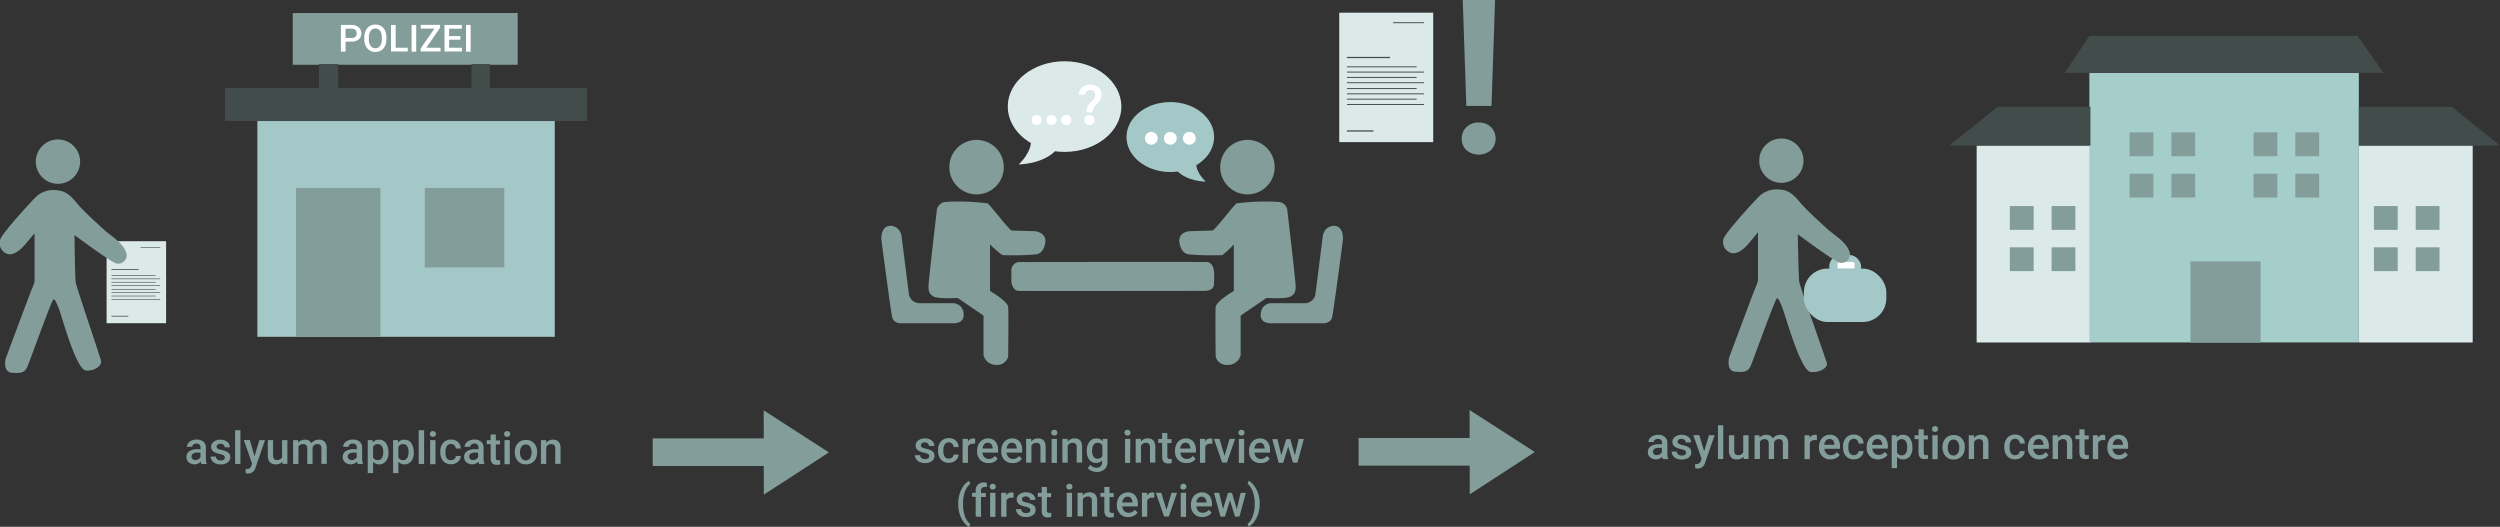 <svg id="Ebene_1" data-name="Ebene 1" xmlns="http://www.w3.org/2000/svg" viewBox="0 0 413.74 87.18"><rect x="0" y="0" width="413.74" height="87.18" fill="#333333" stroke="none"/><title>asylantragenglisch</title><rect x="302.73" y="42.21" width="5.28" height="3.8" rx="1.9" ry="1.9" style="fill:#a4c8c8"/><path d="M325.92,60.56V59.7s0-.25.44-.25h2s.36,0,.37.29,0,.82,0,.82Z" transform="translate(-21.81 -16.1)" style="fill:#fff"/><rect x="17.64" y="39.92" width="9.85" height="13.57" style="fill:#dbeae9"/><rect x="42.59" y="20.03" width="49.22" height="35.71" style="fill:#a4c8c8"/><rect x="37.24" y="14.55" width="59.92" height="5.48" style="fill:#424c4a"/><rect x="48.45" y="2.16" width="37.23" height="8.56" style="fill:#829d9a"/><rect x="52.79" y="10.6" width="3.19" height="4.08" style="fill:#424c4a"/><rect x="78.03" y="10.6" width="3.06" height="4.08" style="fill:#424c4a"/><rect x="49" y="31.1" width="13.95" height="24.65" style="fill:#829d9a"/><rect x="70.3" y="31.1" width="13.16" height="13.16" style="fill:#829d9a"/><path d="M79,23v1.64h-.77V20.23H80a1.71,1.71,0,0,1,1.17.39,1.3,1.3,0,0,1,.44,1,1.25,1.25,0,0,1-.43,1,1.79,1.79,0,0,1-1.19.36Zm0-.62H80a.91.91,0,0,0,.62-.19.71.71,0,0,0,.22-.56.76.76,0,0,0-.22-.57.84.84,0,0,0-.6-.22H79Z" transform="translate(-21.81 -16.1)" style="fill:#fff"/><path d="M85.76,22.55a2.71,2.71,0,0,1-.22,1.14,1.71,1.71,0,0,1-.64.75,1.88,1.88,0,0,1-1.92,0,1.72,1.72,0,0,1-.65-.75,2.61,2.61,0,0,1-.23-1.12v-.25a2.69,2.69,0,0,1,.23-1.14,1.72,1.72,0,0,1,.65-.76,1.88,1.88,0,0,1,1.91,0,1.69,1.69,0,0,1,.64.75,2.67,2.67,0,0,1,.23,1.13ZM85,22.32a1.93,1.93,0,0,0-.28-1.12,1,1,0,0,0-1.57,0,1.9,1.9,0,0,0-.29,1.1v.25a1.91,1.91,0,0,0,.28,1.13.91.91,0,0,0,.79.4.9.9,0,0,0,.78-.39A2,2,0,0,0,85,22.55Z" transform="translate(-21.81 -16.1)" style="fill:#fff"/><path d="M87.29,24h2v.62H86.52V20.23h.77Z" transform="translate(-21.81 -16.1)" style="fill:#fff"/><path d="M90.69,24.65h-.76V20.23h.76Z" transform="translate(-21.81 -16.1)" style="fill:#fff"/><path d="M92.36,24h2.36v.62H91.43v-.5l2.28-3.29H91.44v-.62h3.2v.49Z" transform="translate(-21.81 -16.1)" style="fill:#fff"/><path d="M98,22.67H96.14V24h2.12v.62H95.37V20.23h2.87v.62h-2.1v1.22H98Z" transform="translate(-21.81 -16.1)" style="fill:#fff"/><path d="M99.7,24.65h-.76V20.23h.76Z" transform="translate(-21.81 -16.1)" style="fill:#fff"/><circle cx="9.59" cy="26.75" r="3.67" style="fill:#829d9a"/><path d="M27.53,54.71v8a8.34,8.34,0,0,1-.38,1.06c-.14.24-4.3,11.43-4.37,11.6s-.55,2.29,1,2.42,2.12-.07,2.52-.92,4.09-11.23,4.37-11.23.48.55.92,1.64,2.8,10,4.44,10.13,2.64-.93,2.52-1.54-4.06-12.15-4.2-13S34.14,55,34.14,55s5.88,4.39,6.91,4.7a1.4,1.4,0,0,0,1.53-2.07c-.59-1.47-2.63-2.66-3.49-3.45S35.58,51,34.62,49.83s-1.84-2.18-3.51-2.25a4.14,4.14,0,0,0-3.24,1c-.68.61-5.72,6.14-6,7.1a1.87,1.87,0,0,0,1.33,2.49c1.36.24,2.9-1.77,2.9-1.77Z" transform="translate(-21.81 -16.1)" style="fill:#829d9a"/><path d="M55.14,92.88a1.36,1.36,0,0,1-.1-.37,1.49,1.49,0,0,1-2,.1,1.08,1.08,0,0,1-.37-.83,1.12,1.12,0,0,1,.47-1,2.26,2.26,0,0,1,1.33-.34H55v-.26a.69.69,0,0,0-.17-.49.68.68,0,0,0-.52-.18.78.78,0,0,0-.49.15.47.47,0,0,0-.19.38h-.88a1,1,0,0,1,.21-.6,1.43,1.43,0,0,1,.58-.44,2,2,0,0,1,.82-.16,1.65,1.65,0,0,1,1.1.35,1.24,1.24,0,0,1,.42,1V92a2,2,0,0,0,.15.85v.06Zm-1-.64a1,1,0,0,0,.49-.13.85.85,0,0,0,.35-.34V91h-.48a1.3,1.3,0,0,0-.74.17.55.55,0,0,0-.25.48.52.52,0,0,0,.17.41A.66.66,0,0,0,54.17,92.24Z" transform="translate(-21.81 -16.1)" style="fill:#829d9a"/><path d="M59,91.81a.4.4,0,0,0-.19-.36,2.06,2.06,0,0,0-.65-.22,3.35,3.35,0,0,1-.75-.24,1,1,0,0,1-.66-.93,1,1,0,0,1,.43-.85,1.69,1.69,0,0,1,1.09-.34,1.77,1.77,0,0,1,1.14.35,1.11,1.11,0,0,1,.43.91H59a.55.55,0,0,0-.19-.42.73.73,0,0,0-.5-.17.78.78,0,0,0-.47.13.42.42,0,0,0-.18.36.36.36,0,0,0,.17.32,2.34,2.34,0,0,0,.69.23,3.34,3.34,0,0,1,.82.27,1.16,1.16,0,0,1,.44.38,1,1,0,0,1,.14.54,1,1,0,0,1-.44.86,1.88,1.88,0,0,1-1.15.33,2,2,0,0,1-.86-.17,1.42,1.42,0,0,1-.59-.48,1.14,1.14,0,0,1-.21-.66h.86a.62.62,0,0,0,.24.48.91.91,0,0,0,.58.17.9.9,0,0,0,.53-.13A.41.41,0,0,0,59,91.81Z" transform="translate(-21.81 -16.1)" style="fill:#829d9a"/><path d="M61.6,92.88h-.88V87.3h.88Z" transform="translate(-21.81 -16.1)" style="fill:#829d9a"/><path d="M63.93,91.61l.8-2.67h.94l-1.56,4.53a1.27,1.27,0,0,1-1.22,1,1.57,1.57,0,0,1-.42-.07v-.69h.17a.86.86,0,0,0,.5-.12.8.8,0,0,0,.27-.41l.13-.34-1.38-3.91h1Z" transform="translate(-21.81 -16.1)" style="fill:#829d9a"/><path d="M68.56,92.49a1.37,1.37,0,0,1-1.1.46,1.22,1.22,0,0,1-1-.37,1.59,1.59,0,0,1-.33-1.08V88.94H67v2.54q0,.75.62.75a.87.87,0,0,0,.87-.46V88.94h.88v3.93h-.83Z" transform="translate(-21.81 -16.1)" style="fill:#829d9a"/><path d="M71.14,88.94l0,.41a1.41,1.41,0,0,1,1.13-.48,1.09,1.09,0,0,1,1.08.6,1.39,1.39,0,0,1,1.21-.6,1.23,1.23,0,0,1,1,.36,1.59,1.59,0,0,1,.33,1.06v2.58H75V90.32a.78.78,0,0,0-.16-.55.71.71,0,0,0-.54-.17.74.74,0,0,0-.49.16.85.85,0,0,0-.27.42v2.7h-.88V90.29a.63.63,0,0,0-.71-.69.78.78,0,0,0-.75.43v2.85h-.88V88.94Z" transform="translate(-21.81 -16.1)" style="fill:#829d9a"/><path d="M81,92.88a1.36,1.36,0,0,1-.1-.37,1.49,1.49,0,0,1-2,.1,1.08,1.08,0,0,1-.37-.83,1.12,1.12,0,0,1,.47-1,2.26,2.26,0,0,1,1.33-.34h.54v-.26a.69.69,0,0,0-.17-.49.68.68,0,0,0-.52-.18.78.78,0,0,0-.49.15.47.47,0,0,0-.19.38H78.6a1,1,0,0,1,.21-.6A1.42,1.42,0,0,1,79.4,89a2,2,0,0,1,.82-.16,1.66,1.66,0,0,1,1.1.35,1.24,1.24,0,0,1,.42,1V92a2,2,0,0,0,.15.85v.06Zm-1-.64a1,1,0,0,0,.49-.13.85.85,0,0,0,.35-.34V91h-.48a1.3,1.3,0,0,0-.74.17.55.55,0,0,0-.25.48.52.52,0,0,0,.17.41A.66.66,0,0,0,80,92.24Z" transform="translate(-21.81 -16.1)" style="fill:#829d9a"/><path d="M86.11,90.95a2.34,2.34,0,0,1-.41,1.46,1.44,1.44,0,0,1-2.15.12v1.86h-.88V88.94h.81l0,.4a1.29,1.29,0,0,1,1.06-.47,1.34,1.34,0,0,1,1.13.54,2.4,2.4,0,0,1,.41,1.49Zm-.88-.08a1.64,1.64,0,0,0-.23-.93.76.76,0,0,0-.67-.34.81.81,0,0,0-.78.45v1.74a.82.82,0,0,0,.79.46A.76.76,0,0,0,85,91.9,1.81,1.81,0,0,0,85.23,90.87Z" transform="translate(-21.81 -16.1)" style="fill:#829d9a"/><path d="M90.3,90.95a2.34,2.34,0,0,1-.41,1.46,1.44,1.44,0,0,1-2.15.12v1.86h-.88V88.94h.81l0,.4a1.3,1.3,0,0,1,1.06-.47,1.34,1.34,0,0,1,1.13.54,2.4,2.4,0,0,1,.41,1.49Zm-.88-.08a1.64,1.64,0,0,0-.23-.93.76.76,0,0,0-.67-.34.81.81,0,0,0-.78.45v1.74a.82.82,0,0,0,.78.46.76.76,0,0,0,.66-.34A1.8,1.8,0,0,0,89.42,90.87Z" transform="translate(-21.81 -16.1)" style="fill:#829d9a"/><path d="M92,92.88H91.1V87.3H92Z" transform="translate(-21.81 -16.1)" style="fill:#829d9a"/><path d="M92.95,87.92a.47.47,0,0,1,.13-.34.48.48,0,0,1,.37-.14.49.49,0,0,1,.37.14.47.47,0,0,1,.13.34.46.46,0,0,1-.13.34.5.5,0,0,1-.37.13.49.49,0,0,1-.37-.13A.47.47,0,0,1,92.95,87.92Zm.94,5H93V88.94h.88Z" transform="translate(-21.81 -16.1)" style="fill:#829d9a"/><path d="M96.46,92.24a.79.79,0,0,0,.55-.19.66.66,0,0,0,.23-.48h.83a1.29,1.29,0,0,1-.23.68,1.51,1.51,0,0,1-.58.5,1.74,1.74,0,0,1-.79.18,1.68,1.68,0,0,1-1.31-.53,2.12,2.12,0,0,1-.48-1.48v-.09a2.08,2.08,0,0,1,.48-1.44,1.66,1.66,0,0,1,1.31-.54,1.61,1.61,0,0,1,1.14.41,1.46,1.46,0,0,1,.46,1.07h-.83A.81.81,0,0,0,97,89.8a.74.74,0,0,0-.55-.22.78.78,0,0,0-.66.31,1.58,1.58,0,0,0-.24.94V91a1.61,1.61,0,0,0,.23,1A.78.78,0,0,0,96.46,92.24Z" transform="translate(-21.81 -16.1)" style="fill:#829d9a"/><path d="M101.09,92.88a1.36,1.36,0,0,1-.1-.37,1.49,1.49,0,0,1-2,.1,1.08,1.08,0,0,1-.37-.83,1.12,1.12,0,0,1,.47-1,2.26,2.26,0,0,1,1.33-.34H101v-.26a.69.69,0,0,0-.17-.49.68.68,0,0,0-.52-.18.78.78,0,0,0-.49.15.47.47,0,0,0-.19.38H98.7a1,1,0,0,1,.21-.6A1.42,1.42,0,0,1,99.5,89a2,2,0,0,1,.82-.16,1.66,1.66,0,0,1,1.1.35,1.24,1.24,0,0,1,.42,1V92a2,2,0,0,0,.15.85v.06Zm-1-.64a1,1,0,0,0,.49-.13.85.85,0,0,0,.35-.34V91h-.48a1.3,1.3,0,0,0-.74.17.55.55,0,0,0-.25.48.52.52,0,0,0,.17.41A.66.66,0,0,0,100.12,92.24Z" transform="translate(-21.81 -16.1)" style="fill:#829d9a"/><path d="M103.87,88v1h.69v.65h-.69v2.19a.48.48,0,0,0,.09.33.41.41,0,0,0,.32.1,1.35,1.35,0,0,0,.31,0v.68a2.18,2.18,0,0,1-.58.08q-1,0-1-1.12V89.6h-.65v-.65H103V88Z" transform="translate(-21.81 -16.1)" style="fill:#829d9a"/><path d="M105.24,87.92a.47.47,0,0,1,.13-.34.57.57,0,0,1,.74,0,.47.47,0,0,1,.13.34.46.46,0,0,1-.13.34.58.58,0,0,1-.74,0A.47.47,0,0,1,105.24,87.92Zm.94,5h-.88V88.94h.88Z" transform="translate(-21.81 -16.1)" style="fill:#829d9a"/><path d="M107,90.87a2.32,2.32,0,0,1,.23-1,1.67,1.67,0,0,1,.64-.71,1.81,1.81,0,0,1,1-.25,1.72,1.72,0,0,1,1.29.51,2,2,0,0,1,.54,1.36v.21a2.34,2.34,0,0,1-.22,1,1.65,1.65,0,0,1-.64.71,1.83,1.83,0,0,1-1,.25,1.71,1.71,0,0,1-1.33-.55,2.12,2.12,0,0,1-.5-1.48Zm.88.08a1.59,1.59,0,0,0,.25,1,.82.82,0,0,0,.7.34.81.81,0,0,0,.7-.35,1.75,1.75,0,0,0,.25-1,1.56,1.56,0,0,0-.26-.94.86.86,0,0,0-1.38,0A1.72,1.72,0,0,0,107.86,90.95Z" transform="translate(-21.81 -16.1)" style="fill:#829d9a"/><path d="M112.19,88.94l0,.45a1.41,1.41,0,0,1,1.14-.53q1.23,0,1.25,1.41v2.6h-.88V90.33a.81.81,0,0,0-.16-.55.68.68,0,0,0-.53-.18.85.85,0,0,0-.8.48v2.8h-.88V88.94Z" transform="translate(-21.81 -16.1)" style="fill:#829d9a"/><rect x="108.02" y="72.55" width="21.98" height="4.57" style="fill:#829d9a"/><polygon points="126.41 81.86 126.4 74.89 126.39 67.91 131.78 71.39 137.18 74.87 131.8 78.37 126.41 81.86" style="fill:#829d9a"/><path d="M175.59,91.6a.4.4,0,0,0-.19-.36,2.07,2.07,0,0,0-.65-.22,3.36,3.36,0,0,1-.75-.24,1,1,0,0,1-.66-.93,1,1,0,0,1,.43-.85,1.7,1.7,0,0,1,1.09-.34A1.76,1.76,0,0,1,176,89a1.11,1.11,0,0,1,.43.91h-.88a.55.55,0,0,0-.19-.42.73.73,0,0,0-.5-.17.78.78,0,0,0-.47.13.42.42,0,0,0-.18.36.36.36,0,0,0,.17.32,2.34,2.34,0,0,0,.69.23,3.35,3.35,0,0,1,.82.27,1.16,1.16,0,0,1,.44.38,1,1,0,0,1,.14.54,1,1,0,0,1-.44.86,1.88,1.88,0,0,1-1.15.33,2,2,0,0,1-.86-.17,1.42,1.42,0,0,1-.59-.48,1.14,1.14,0,0,1-.21-.66h.86a.62.62,0,0,0,.24.48.91.91,0,0,0,.58.17.9.9,0,0,0,.53-.13A.41.41,0,0,0,175.59,91.6Z" transform="translate(-21.81 -16.1)" style="fill:#829d9a"/><path d="M178.84,92a.8.8,0,0,0,.55-.19.66.66,0,0,0,.23-.48h.83a1.29,1.29,0,0,1-.23.68,1.5,1.5,0,0,1-.58.5,1.74,1.74,0,0,1-.79.18,1.68,1.68,0,0,1-1.31-.53,2.12,2.12,0,0,1-.48-1.48v-.09a2.08,2.08,0,0,1,.48-1.44,1.66,1.66,0,0,1,1.31-.54,1.61,1.61,0,0,1,1.14.41,1.46,1.46,0,0,1,.46,1.07h-.83a.81.81,0,0,0-.23-.56.74.74,0,0,0-.55-.22.78.78,0,0,0-.66.31,1.58,1.58,0,0,0-.24.94v.14a1.62,1.62,0,0,0,.23,1A.78.78,0,0,0,178.84,92Z" transform="translate(-21.81 -16.1)" style="fill:#829d9a"/><path d="M183.18,89.54l-.36,0A.81.81,0,0,0,182,90v2.69h-.88V88.73H182l0,.44a1,1,0,0,1,.89-.51.84.84,0,0,1,.31.05Z" transform="translate(-21.81 -16.1)" style="fill:#829d9a"/><path d="M185.4,92.74a1.83,1.83,0,0,1-1.36-.53,1.92,1.92,0,0,1-.52-1.41v-.11a2.36,2.36,0,0,1,.23-1.05,1.73,1.73,0,0,1,.64-.72,1.69,1.69,0,0,1,.92-.26,1.54,1.54,0,0,1,1.24.51,2.16,2.16,0,0,1,.44,1.45V91H184.4a1.19,1.19,0,0,0,.33.77,1,1,0,0,0,.72.28,1.2,1.2,0,0,0,1-.49l.48.45a1.58,1.58,0,0,1-.63.55A2,2,0,0,1,185.4,92.74Zm-.11-3.37a.74.74,0,0,0-.59.25,1.32,1.32,0,0,0-.29.71h1.68v-.07a1.08,1.08,0,0,0-.24-.67A.74.74,0,0,0,185.29,89.37Z" transform="translate(-21.81 -16.1)" style="fill:#829d9a"/><path d="M189.39,92.74a1.83,1.83,0,0,1-1.36-.53,1.92,1.92,0,0,1-.52-1.41v-.11a2.36,2.36,0,0,1,.23-1.05,1.73,1.73,0,0,1,.64-.72,1.69,1.69,0,0,1,.92-.26,1.54,1.54,0,0,1,1.24.51,2.16,2.16,0,0,1,.44,1.45V91H188.4a1.19,1.19,0,0,0,.33.77,1,1,0,0,0,.72.28,1.2,1.2,0,0,0,1-.49l.48.45a1.58,1.58,0,0,1-.63.55A2,2,0,0,1,189.39,92.74Zm-.11-3.37a.74.74,0,0,0-.59.25,1.32,1.32,0,0,0-.29.71h1.68v-.07a1.08,1.08,0,0,0-.24-.67A.74.74,0,0,0,189.28,89.37Z" transform="translate(-21.81 -16.1)" style="fill:#829d9a"/><path d="M192.47,88.73l0,.45a1.41,1.41,0,0,1,1.14-.53q1.23,0,1.25,1.41v2.6H194V90.12a.8.8,0,0,0-.16-.55.68.68,0,0,0-.53-.18.85.85,0,0,0-.8.48v2.8h-.88V88.73Z" transform="translate(-21.81 -16.1)" style="fill:#829d9a"/><path d="M195.79,87.71a.47.47,0,0,1,.13-.34.48.48,0,0,1,.37-.14.49.49,0,0,1,.37.14.47.47,0,0,1,.13.34.46.46,0,0,1-.13.34.49.49,0,0,1-.37.13.49.49,0,0,1-.37-.13A.47.47,0,0,1,195.79,87.71Zm.94,5h-.88V88.73h.88Z" transform="translate(-21.81 -16.1)" style="fill:#829d9a"/><path d="M198.51,88.73l0,.45a1.41,1.41,0,0,1,1.14-.53q1.23,0,1.25,1.41v2.6H200V90.12a.8.8,0,0,0-.16-.55.68.68,0,0,0-.53-.18.85.85,0,0,0-.8.48v2.8h-.88V88.73Z" transform="translate(-21.81 -16.1)" style="fill:#829d9a"/><path d="M201.67,90.67a2.3,2.3,0,0,1,.43-1.46,1.38,1.38,0,0,1,1.14-.55,1.3,1.3,0,0,1,1.06.47l0-.4h.79v3.81a1.58,1.58,0,0,1-.48,1.22,1.83,1.83,0,0,1-1.3.45,2.11,2.11,0,0,1-.84-.18,1.51,1.51,0,0,1-.63-.47l.42-.53a1.26,1.26,0,0,0,1,.48,1,1,0,0,0,.69-.24.91.91,0,0,0,.25-.7v-.27a1.3,1.3,0,0,1-1,.42,1.38,1.38,0,0,1-1.13-.55A2.37,2.37,0,0,1,201.67,90.67Zm.88.08a1.58,1.58,0,0,0,.24.93.78.78,0,0,0,.67.34.85.85,0,0,0,.79-.46V89.83a.84.84,0,0,0-.78-.45.78.78,0,0,0-.68.34A1.77,1.77,0,0,0,202.55,90.75Z" transform="translate(-21.81 -16.1)" style="fill:#829d9a"/><path d="M207.9,87.71a.47.47,0,0,1,.13-.34.48.48,0,0,1,.37-.14.49.49,0,0,1,.37.14.47.47,0,0,1,.13.34.46.46,0,0,1-.13.34.49.49,0,0,1-.37.13A.49.49,0,0,1,208,88,.47.47,0,0,1,207.9,87.71Zm.94,5H208V88.73h.88Z" transform="translate(-21.81 -16.1)" style="fill:#829d9a"/><path d="M210.62,88.73l0,.45a1.41,1.41,0,0,1,1.14-.53q1.23,0,1.25,1.41v2.6h-.88V90.12a.8.8,0,0,0-.16-.55.68.68,0,0,0-.53-.18.85.85,0,0,0-.8.48v2.8h-.88V88.73Z" transform="translate(-21.81 -16.1)" style="fill:#829d9a"/><path d="M215,87.78v1h.69v.65H215v2.19a.48.48,0,0,0,.09.33.41.41,0,0,0,.32.1,1.35,1.35,0,0,0,.31,0v.68a2.17,2.17,0,0,1-.58.08q-1,0-1-1.12V89.39h-.65v-.65h.65v-1Z" transform="translate(-21.81 -16.1)" style="fill:#829d9a"/><path d="M218.14,92.74a1.83,1.83,0,0,1-1.36-.53,1.92,1.92,0,0,1-.52-1.41v-.11a2.36,2.36,0,0,1,.23-1.05,1.73,1.73,0,0,1,.64-.72,1.69,1.69,0,0,1,.92-.26,1.54,1.54,0,0,1,1.24.51,2.16,2.16,0,0,1,.44,1.45V91h-2.57a1.19,1.19,0,0,0,.33.77,1,1,0,0,0,.72.28,1.2,1.2,0,0,0,1-.49l.48.45a1.58,1.58,0,0,1-.63.55A2,2,0,0,1,218.14,92.74ZM218,89.37a.74.74,0,0,0-.59.25,1.32,1.32,0,0,0-.29.71h1.68v-.07a1.08,1.08,0,0,0-.24-.67A.74.74,0,0,0,218,89.37Z" transform="translate(-21.81 -16.1)" style="fill:#829d9a"/><path d="M222.46,89.54l-.36,0a.81.81,0,0,0-.82.46v2.69h-.88V88.73h.84l0,.44a1,1,0,0,1,.89-.51.84.84,0,0,1,.31.05Z" transform="translate(-21.81 -16.1)" style="fill:#829d9a"/><path d="M224.47,91.54l.83-2.81h.91l-1.36,3.93h-.77l-1.37-3.93h.92Z" transform="translate(-21.81 -16.1)" style="fill:#829d9a"/><path d="M226.77,87.71a.47.47,0,0,1,.13-.34.48.48,0,0,1,.37-.14.49.49,0,0,1,.37.14.47.47,0,0,1,.13.34.46.46,0,0,1-.13.34.49.49,0,0,1-.37.13.49.49,0,0,1-.37-.13A.47.47,0,0,1,226.77,87.71Zm.94,5h-.88V88.73h.88Z" transform="translate(-21.81 -16.1)" style="fill:#829d9a"/><path d="M230.4,92.74a1.83,1.83,0,0,1-1.36-.53,1.92,1.92,0,0,1-.52-1.41v-.11a2.36,2.36,0,0,1,.23-1.05,1.73,1.73,0,0,1,.64-.72,1.69,1.69,0,0,1,.92-.26,1.54,1.54,0,0,1,1.24.51,2.16,2.16,0,0,1,.44,1.45V91h-2.57a1.19,1.19,0,0,0,.33.77,1,1,0,0,0,.72.28,1.2,1.2,0,0,0,1-.49l.48.45a1.58,1.58,0,0,1-.63.55A2,2,0,0,1,230.4,92.74Zm-.11-3.37a.74.74,0,0,0-.59.25,1.32,1.32,0,0,0-.29.71h1.68v-.07a1.08,1.08,0,0,0-.24-.67A.74.74,0,0,0,230.29,89.37Z" transform="translate(-21.81 -16.1)" style="fill:#829d9a"/><path d="M236.11,91.45l.63-2.71h.86l-1.07,3.93h-.73L235,90l-.83,2.7h-.73l-1.08-3.93h.86l.64,2.68.81-2.68h.67Z" transform="translate(-21.81 -16.1)" style="fill:#829d9a"/><path d="M180.39,99.44a5.53,5.53,0,0,1,.23-1.59,4.37,4.37,0,0,1,.66-1.35,2.63,2.63,0,0,1,.92-.83l.17.52a2.7,2.7,0,0,0-.83,1.19,5.32,5.32,0,0,0-.35,1.83v.31a5.77,5.77,0,0,0,.31,2,2.9,2.9,0,0,0,.87,1.31l-.17.49a2.64,2.64,0,0,1-.92-.84,4.38,4.38,0,0,1-.66-1.35A5.74,5.74,0,0,1,180.39,99.44Z" transform="translate(-21.81 -16.1)" style="fill:#829d9a"/><path d="M183.28,101.59V98.32h-.6v-.65h.6V97.3a1.35,1.35,0,0,1,.36-1,1.39,1.39,0,0,1,1-.36,2.07,2.07,0,0,1,.49.07l0,.69a1.73,1.73,0,0,0-.34,0,.57.57,0,0,0-.63.65v.35h.8v.65h-.8v3.28Z" transform="translate(-21.81 -16.1)" style="fill:#829d9a"/><path d="M185.61,96.64a.47.47,0,0,1,.13-.34.48.48,0,0,1,.37-.14.49.49,0,0,1,.37.14.47.47,0,0,1,.13.34.46.46,0,0,1-.13.34.49.49,0,0,1-.37.13.49.49,0,0,1-.37-.13A.47.47,0,0,1,185.61,96.64Zm.94,5h-.88V97.66h.88Z" transform="translate(-21.81 -16.1)" style="fill:#829d9a"/><path d="M189.56,98.47l-.36,0a.81.81,0,0,0-.82.46v2.69h-.88V97.66h.84l0,.44a1,1,0,0,1,.89-.51.84.84,0,0,1,.31.05Z" transform="translate(-21.81 -16.1)" style="fill:#829d9a"/><path d="M192.32,100.52a.4.4,0,0,0-.19-.36,2.07,2.07,0,0,0-.65-.22,3.36,3.36,0,0,1-.75-.24,1,1,0,0,1-.66-.93,1,1,0,0,1,.43-.85,1.7,1.7,0,0,1,1.09-.34,1.76,1.76,0,0,1,1.14.35,1.11,1.11,0,0,1,.43.91h-.88a.55.55,0,0,0-.19-.42.73.73,0,0,0-.5-.17.78.78,0,0,0-.47.13.42.42,0,0,0-.18.36.36.36,0,0,0,.17.32,2.34,2.34,0,0,0,.69.23,3.35,3.35,0,0,1,.82.27,1.16,1.16,0,0,1,.44.38,1,1,0,0,1,.14.54,1,1,0,0,1-.44.86,1.88,1.88,0,0,1-1.15.33,2,2,0,0,1-.86-.17,1.42,1.42,0,0,1-.59-.48,1.14,1.14,0,0,1-.21-.66h.86a.62.62,0,0,0,.24.48.91.91,0,0,0,.58.17.9.9,0,0,0,.53-.13A.41.41,0,0,0,192.32,100.52Z" transform="translate(-21.81 -16.1)" style="fill:#829d9a"/><path d="M195.07,96.71v1h.69v.65h-.69v2.19a.48.48,0,0,0,.09.33.41.41,0,0,0,.32.1,1.35,1.35,0,0,0,.31,0v.68a2.17,2.17,0,0,1-.58.08q-1,0-1-1.12V98.32h-.65v-.65h.65v-1Z" transform="translate(-21.81 -16.1)" style="fill:#829d9a"/><path d="M198.29,96.64a.47.47,0,0,1,.13-.34.48.48,0,0,1,.37-.14.49.49,0,0,1,.37.14.47.47,0,0,1,.13.34.46.46,0,0,1-.13.34.49.49,0,0,1-.37.13.49.49,0,0,1-.37-.13A.47.47,0,0,1,198.29,96.64Zm.94,5h-.88V97.66h.88Z" transform="translate(-21.81 -16.1)" style="fill:#829d9a"/><path d="M201,97.66l0,.45a1.41,1.41,0,0,1,1.14-.53q1.23,0,1.25,1.41v2.6h-.88V99a.8.8,0,0,0-.16-.55.68.68,0,0,0-.53-.18.85.85,0,0,0-.8.48v2.8h-.88V97.66Z" transform="translate(-21.81 -16.1)" style="fill:#829d9a"/><path d="M205.43,96.71v1h.69v.65h-.69v2.19a.48.48,0,0,0,.09.33.41.41,0,0,0,.32.1,1.35,1.35,0,0,0,.31,0v.68a2.17,2.17,0,0,1-.58.08q-1,0-1-1.12V98.32h-.65v-.65h.65v-1Z" transform="translate(-21.81 -16.1)" style="fill:#829d9a"/><path d="M208.53,101.67a1.83,1.83,0,0,1-1.36-.53,1.92,1.92,0,0,1-.52-1.41v-.11a2.36,2.36,0,0,1,.23-1.05,1.73,1.73,0,0,1,.64-.72,1.69,1.69,0,0,1,.92-.26,1.54,1.54,0,0,1,1.24.51,2.16,2.16,0,0,1,.44,1.45v.36h-2.57a1.19,1.19,0,0,0,.33.77,1,1,0,0,0,.72.28,1.2,1.2,0,0,0,1-.49l.48.45a1.58,1.58,0,0,1-.63.55A2,2,0,0,1,208.53,101.67Zm-.11-3.37a.74.74,0,0,0-.59.25,1.32,1.32,0,0,0-.29.71h1.68V99.2a1.08,1.08,0,0,0-.24-.67A.74.74,0,0,0,208.43,98.3Z" transform="translate(-21.81 -16.1)" style="fill:#829d9a"/><path d="M212.85,98.47l-.36,0a.81.81,0,0,0-.82.46v2.69h-.88V97.66h.84l0,.44a1,1,0,0,1,.89-.51.84.84,0,0,1,.31.05Z" transform="translate(-21.81 -16.1)" style="fill:#829d9a"/><path d="M214.86,100.47l.83-2.81h.91l-1.36,3.93h-.77l-1.37-3.93H214Z" transform="translate(-21.81 -16.1)" style="fill:#829d9a"/><path d="M217.16,96.64a.47.47,0,0,1,.13-.34.48.48,0,0,1,.37-.14.49.49,0,0,1,.37.14.47.47,0,0,1,.13.34A.46.46,0,0,1,218,97a.49.49,0,0,1-.37.13.49.49,0,0,1-.37-.13A.47.47,0,0,1,217.16,96.64Zm.94,5h-.88V97.66h.88Z" transform="translate(-21.81 -16.1)" style="fill:#829d9a"/><path d="M220.79,101.67a1.83,1.83,0,0,1-1.36-.53,1.92,1.92,0,0,1-.52-1.41v-.11a2.36,2.36,0,0,1,.23-1.05,1.73,1.73,0,0,1,.64-.72,1.69,1.69,0,0,1,.92-.26,1.54,1.54,0,0,1,1.24.51,2.16,2.16,0,0,1,.44,1.45v.36H219.8a1.19,1.19,0,0,0,.33.77,1,1,0,0,0,.72.28,1.2,1.2,0,0,0,1-.49l.48.45a1.58,1.58,0,0,1-.63.55A2,2,0,0,1,220.79,101.67Zm-.11-3.37a.74.74,0,0,0-.59.25,1.32,1.32,0,0,0-.29.71h1.68V99.2a1.08,1.08,0,0,0-.24-.67A.74.74,0,0,0,220.68,98.3Z" transform="translate(-21.81 -16.1)" style="fill:#829d9a"/><path d="M226.5,100.38l.63-2.71H228l-1.07,3.93h-.73l-.84-2.7-.83,2.7h-.73l-1.08-3.93h.86l.64,2.68.81-2.68h.67Z" transform="translate(-21.81 -16.1)" style="fill:#829d9a"/><path d="M230.28,99.5a5.47,5.47,0,0,1-.22,1.56,4.41,4.41,0,0,1-.67,1.37,2.64,2.64,0,0,1-.94.85l-.17-.49a2.79,2.79,0,0,0,.86-1.29,5.71,5.71,0,0,0,.32-2v-.08a5.79,5.79,0,0,0-.28-1.84,3.24,3.24,0,0,0-.79-1.33l-.11-.1.17-.49a2.61,2.61,0,0,1,.9.8,4.32,4.32,0,0,1,.67,1.28,5.34,5.34,0,0,1,.26,1.47Z" transform="translate(-21.81 -16.1)" style="fill:#829d9a"/><rect x="18.45" y="44.55" width="4.51" height="0.13" style="fill:#424c4a"/><rect x="23.28" y="40.92" width="3.24" height="0.1" style="fill:#424c4a"/><rect x="18.45" y="45.55" width="7.31" height="0.1" style="fill:#424c4a"/><polyline points="18.45 46.2 18.45 46.1 26.52 46.1 26.52 46.2" style="fill:#424c4a"/><rect x="18.45" y="46.66" width="7.31" height="0.1" style="fill:#424c4a"/><polyline points="18.45 47.32 18.45 47.22 26.52 47.22 26.52 47.32" style="fill:#424c4a"/><rect x="18.45" y="47.83" width="7.31" height="0.1" style="fill:#424c4a"/><polyline points="18.45 48.48 18.45 48.38 26.52 48.38 26.52 48.48" style="fill:#424c4a"/><rect x="18.45" y="48.94" width="7.31" height="0.1" style="fill:#424c4a"/><polyline points="18.45 49.6 18.45 49.5 26.52 49.5 26.52 49.6" style="fill:#424c4a"/><rect x="18.45" y="52.26" width="2.78" height="0.13" style="fill:#424c4a"/><rect x="224.84" y="72.49" width="21.98" height="4.57" style="fill:#829d9a"/><polygon points="243.24 81.81 243.22 74.83 243.21 67.86 248.61 71.33 254.01 74.81 248.62 78.31 243.24 81.81" style="fill:#829d9a"/><circle cx="294.81" cy="26.59" r="3.67" style="fill:#829d9a"/><path d="M312.75,54.54v8a8.34,8.34,0,0,1-.38,1.06c-.14.24-4.3,11.43-4.37,11.6s-.55,2.29,1,2.42,2.12-.07,2.52-.92,4.09-11.23,4.37-11.23.48.55.92,1.64,3,10.38,4.65,10.55,2.81-.79,2.7-1.39-4.45-12.71-4.58-13.52-.24-7.88-.24-7.88,5.88,4.39,6.91,4.7a1.4,1.4,0,0,0,1.53-2.07c-.59-1.47-2.63-2.66-3.49-3.45s-3.51-3.17-4.47-4.33-1.84-2.18-3.51-2.25a4.14,4.14,0,0,0-3.24,1c-.68.61-5.72,6.14-6,7.1A1.87,1.87,0,0,0,308.45,58c1.36.24,2.9-1.77,2.9-1.77Z" transform="translate(-21.81 -16.1)" style="fill:#829d9a"/><rect x="298.54" y="44.45" width="13.64" height="8.84" rx="3.9" ry="3.9" style="fill:#a4c8c8"/><path d="M297,92.06a1.4,1.4,0,0,1-.1-.37,1.49,1.49,0,0,1-2,.1,1.08,1.08,0,0,1-.37-.83,1.12,1.12,0,0,1,.47-1,2.26,2.26,0,0,1,1.33-.34h.54V89.4a.69.69,0,0,0-.17-.49.68.68,0,0,0-.52-.18.78.78,0,0,0-.49.15.47.47,0,0,0-.19.38h-.88a1,1,0,0,1,.21-.6,1.42,1.42,0,0,1,.58-.44,2.05,2.05,0,0,1,.82-.16,1.65,1.65,0,0,1,1.1.35,1.24,1.24,0,0,1,.42,1v1.77a2,2,0,0,0,.15.85v.06Zm-1-.64a1,1,0,0,0,.49-.13.85.85,0,0,0,.35-.34v-.74h-.48a1.3,1.3,0,0,0-.74.17.55.55,0,0,0-.25.48.52.52,0,0,0,.17.41A.66.66,0,0,0,296,91.42Z" transform="translate(-21.81 -16.1)" style="fill:#829d9a"/><path d="M300.83,91a.4.4,0,0,0-.19-.36,2.07,2.07,0,0,0-.65-.22,3.36,3.36,0,0,1-.75-.24,1,1,0,0,1-.66-.93,1,1,0,0,1,.43-.85,1.7,1.7,0,0,1,1.09-.34,1.76,1.76,0,0,1,1.14.35,1.11,1.11,0,0,1,.43.91h-.88a.55.55,0,0,0-.19-.42.73.73,0,0,0-.5-.17.78.78,0,0,0-.47.13.42.42,0,0,0-.18.36.36.36,0,0,0,.17.32,2.34,2.34,0,0,0,.69.23,3.35,3.35,0,0,1,.82.27,1.16,1.16,0,0,1,.44.38,1,1,0,0,1,.14.54,1,1,0,0,1-.44.86,1.88,1.88,0,0,1-1.15.33,2,2,0,0,1-.86-.17,1.42,1.42,0,0,1-.59-.48,1.14,1.14,0,0,1-.21-.66h.86a.62.62,0,0,0,.24.48.91.91,0,0,0,.58.17.9.9,0,0,0,.53-.13A.41.41,0,0,0,300.83,91Z" transform="translate(-21.81 -16.1)" style="fill:#829d9a"/><path d="M303.84,90.79l.8-2.67h.94L304,92.65a1.27,1.27,0,0,1-1.22,1,1.58,1.58,0,0,1-.43-.07v-.69h.17a.86.86,0,0,0,.5-.12.81.81,0,0,0,.27-.41l.13-.34-1.38-3.91h1Z" transform="translate(-21.81 -16.1)" style="fill:#829d9a"/><path d="M307,92.06h-.88V86.48H307Z" transform="translate(-21.81 -16.1)" style="fill:#829d9a"/><path d="M310.37,91.67a1.37,1.37,0,0,1-1.1.46,1.22,1.22,0,0,1-1-.37,1.59,1.59,0,0,1-.33-1.08V88.13h.88v2.54q0,.75.62.75a.87.87,0,0,0,.87-.46V88.13h.88v3.93h-.83Z" transform="translate(-21.81 -16.1)" style="fill:#829d9a"/><path d="M313,88.13l0,.41a1.42,1.42,0,0,1,1.13-.48,1.09,1.09,0,0,1,1.08.6,1.39,1.39,0,0,1,1.21-.6,1.23,1.23,0,0,1,1,.36,1.59,1.59,0,0,1,.33,1.06v2.58h-.88V89.5a.78.78,0,0,0-.16-.55.71.71,0,0,0-.54-.17.74.74,0,0,0-.49.16.85.85,0,0,0-.27.42v2.7h-.88V89.47a.63.63,0,0,0-.71-.69.78.78,0,0,0-.75.43v2.85h-.88V88.13Z" transform="translate(-21.81 -16.1)" style="fill:#829d9a"/><path d="M322.51,88.93l-.36,0a.81.81,0,0,0-.82.46v2.69h-.88V88.13h.84l0,.44a1,1,0,0,1,.89-.51.84.84,0,0,1,.31.05Z" transform="translate(-21.81 -16.1)" style="fill:#829d9a"/><path d="M324.73,92.13a1.83,1.83,0,0,1-1.36-.53,1.92,1.92,0,0,1-.52-1.41v-.11a2.36,2.36,0,0,1,.23-1.05,1.73,1.73,0,0,1,.64-.72,1.69,1.69,0,0,1,.92-.26,1.54,1.54,0,0,1,1.24.51,2.16,2.16,0,0,1,.44,1.45v.36h-2.57a1.19,1.19,0,0,0,.33.77,1,1,0,0,0,.72.28,1.2,1.2,0,0,0,1-.49l.48.45a1.58,1.58,0,0,1-.63.55A2,2,0,0,1,324.73,92.13Zm-.11-3.37A.74.74,0,0,0,324,89a1.32,1.32,0,0,0-.29.71h1.68v-.07a1.08,1.08,0,0,0-.24-.67A.74.74,0,0,0,324.62,88.76Z" transform="translate(-21.81 -16.1)" style="fill:#829d9a"/><path d="M328.61,91.43a.8.8,0,0,0,.55-.19.66.66,0,0,0,.23-.48h.83a1.29,1.29,0,0,1-.23.68,1.5,1.5,0,0,1-.58.5,1.74,1.74,0,0,1-.79.18,1.68,1.68,0,0,1-1.31-.53,2.12,2.12,0,0,1-.48-1.48V90a2.08,2.08,0,0,1,.48-1.44,1.66,1.66,0,0,1,1.31-.54,1.61,1.61,0,0,1,1.14.41,1.46,1.46,0,0,1,.46,1.07h-.83a.81.81,0,0,0-.23-.56.74.74,0,0,0-.55-.22.78.78,0,0,0-.66.31,1.58,1.58,0,0,0-.24.94v.14a1.62,1.62,0,0,0,.23,1A.78.78,0,0,0,328.61,91.43Z" transform="translate(-21.81 -16.1)" style="fill:#829d9a"/><path d="M332.62,92.13a1.83,1.83,0,0,1-1.36-.53,1.92,1.92,0,0,1-.52-1.41v-.11A2.36,2.36,0,0,1,331,89a1.73,1.73,0,0,1,.64-.72,1.69,1.69,0,0,1,.92-.26,1.54,1.54,0,0,1,1.24.51,2.16,2.16,0,0,1,.44,1.45v.36h-2.57a1.19,1.19,0,0,0,.33.77,1,1,0,0,0,.72.28,1.2,1.2,0,0,0,1-.49l.48.45a1.58,1.58,0,0,1-.63.55A2,2,0,0,1,332.62,92.13Zm-.11-3.37a.74.74,0,0,0-.59.25,1.32,1.32,0,0,0-.29.71h1.68v-.07a1.08,1.08,0,0,0-.24-.67A.74.74,0,0,0,332.51,88.76Z" transform="translate(-21.81 -16.1)" style="fill:#829d9a"/><path d="M338.32,90.13a2.34,2.34,0,0,1-.41,1.46,1.44,1.44,0,0,1-2.15.12v1.86h-.88V88.13h.81l0,.4a1.29,1.29,0,0,1,1.06-.47,1.34,1.34,0,0,1,1.13.54,2.4,2.4,0,0,1,.41,1.49Zm-.88-.08a1.64,1.64,0,0,0-.23-.93.76.76,0,0,0-.67-.34.81.81,0,0,0-.78.45V91a.82.82,0,0,0,.79.46.76.76,0,0,0,.66-.34A1.8,1.8,0,0,0,337.44,90.06Z" transform="translate(-21.81 -16.1)" style="fill:#829d9a"/><path d="M340.18,87.17v1h.69v.65h-.69V91a.48.48,0,0,0,.09.33.41.41,0,0,0,.32.1,1.35,1.35,0,0,0,.31,0V92a2.17,2.17,0,0,1-.58.08q-1,0-1-1.12V88.78h-.65v-.65h.65v-1Z" transform="translate(-21.81 -16.1)" style="fill:#829d9a"/><path d="M341.55,87.1a.47.47,0,0,1,.13-.34.48.48,0,0,1,.37-.14.49.49,0,0,1,.37.14.47.47,0,0,1,.13.34.46.46,0,0,1-.13.34.49.49,0,0,1-.37.13.49.49,0,0,1-.37-.13A.47.47,0,0,1,341.55,87.1Zm.94,5h-.88V88.13h.88Z" transform="translate(-21.81 -16.1)" style="fill:#829d9a"/><path d="M343.28,90.06a2.32,2.32,0,0,1,.23-1,1.68,1.68,0,0,1,.64-.71,1.81,1.81,0,0,1,1-.25,1.71,1.71,0,0,1,1.29.51,2,2,0,0,1,.54,1.36v.21a2.34,2.34,0,0,1-.22,1,1.65,1.65,0,0,1-.64.71,1.83,1.83,0,0,1-1,.25,1.71,1.71,0,0,1-1.33-.55,2.12,2.12,0,0,1-.5-1.48Zm.88.08a1.58,1.58,0,0,0,.25,1,.82.82,0,0,0,.7.34.8.8,0,0,0,.7-.35,1.75,1.75,0,0,0,.25-1,1.56,1.56,0,0,0-.26-.94.86.86,0,0,0-1.38,0A1.72,1.72,0,0,0,344.16,90.13Z" transform="translate(-21.81 -16.1)" style="fill:#829d9a"/><path d="M348.5,88.13l0,.45a1.41,1.41,0,0,1,1.14-.53q1.23,0,1.25,1.41v2.6H350V89.51a.8.8,0,0,0-.16-.55.68.68,0,0,0-.53-.18.85.85,0,0,0-.8.48v2.8h-.88V88.13Z" transform="translate(-21.81 -16.1)" style="fill:#829d9a"/><path d="M355.29,91.43a.8.8,0,0,0,.55-.19.66.66,0,0,0,.23-.48h.83a1.29,1.29,0,0,1-.23.68,1.5,1.5,0,0,1-.58.5,1.74,1.74,0,0,1-.79.18A1.68,1.68,0,0,1,354,91.6a2.12,2.12,0,0,1-.48-1.48V90a2.08,2.08,0,0,1,.48-1.44,1.66,1.66,0,0,1,1.31-.54,1.61,1.61,0,0,1,1.14.41,1.46,1.46,0,0,1,.46,1.07h-.83a.81.81,0,0,0-.23-.56.74.74,0,0,0-.55-.22.78.78,0,0,0-.66.31,1.58,1.58,0,0,0-.24.94v.14a1.62,1.62,0,0,0,.23,1A.78.78,0,0,0,355.29,91.43Z" transform="translate(-21.81 -16.1)" style="fill:#829d9a"/><path d="M359.3,92.13a1.83,1.83,0,0,1-1.36-.53,1.92,1.92,0,0,1-.52-1.41v-.11a2.36,2.36,0,0,1,.23-1.05,1.73,1.73,0,0,1,.64-.72,1.69,1.69,0,0,1,.92-.26,1.54,1.54,0,0,1,1.24.51,2.16,2.16,0,0,1,.44,1.45v.36H358.3a1.19,1.19,0,0,0,.33.77,1,1,0,0,0,.72.28,1.2,1.2,0,0,0,1-.49l.48.45a1.58,1.58,0,0,1-.63.55A2,2,0,0,1,359.3,92.13Zm-.11-3.37a.74.74,0,0,0-.59.25,1.32,1.32,0,0,0-.29.71H360v-.07a1.08,1.08,0,0,0-.24-.67A.74.74,0,0,0,359.19,88.76Z" transform="translate(-21.81 -16.1)" style="fill:#829d9a"/><path d="M362.38,88.13l0,.45a1.41,1.41,0,0,1,1.14-.53q1.23,0,1.25,1.41v2.6h-.88V89.51a.8.8,0,0,0-.16-.55.68.68,0,0,0-.53-.18.85.85,0,0,0-.8.48v2.8h-.88V88.13Z" transform="translate(-21.81 -16.1)" style="fill:#829d9a"/><path d="M366.8,87.17v1h.69v.65h-.69V91a.48.48,0,0,0,.09.33.41.41,0,0,0,.32.1,1.35,1.35,0,0,0,.31,0V92a2.17,2.17,0,0,1-.58.08q-1,0-1-1.12V88.78h-.65v-.65h.65v-1Z" transform="translate(-21.81 -16.1)" style="fill:#829d9a"/><path d="M370.23,88.93l-.36,0a.81.81,0,0,0-.82.46v2.69h-.88V88.13H369l0,.44a1,1,0,0,1,.89-.51.84.84,0,0,1,.31.05Z" transform="translate(-21.81 -16.1)" style="fill:#829d9a"/><path d="M372.45,92.13a1.83,1.83,0,0,1-1.36-.53,1.92,1.92,0,0,1-.52-1.41v-.11a2.36,2.36,0,0,1,.23-1.05,1.73,1.73,0,0,1,.64-.72,1.69,1.69,0,0,1,.92-.26,1.54,1.54,0,0,1,1.24.51A2.16,2.16,0,0,1,374,90v.36h-2.57a1.19,1.19,0,0,0,.33.77,1,1,0,0,0,.72.28,1.2,1.2,0,0,0,1-.49l.48.45a1.58,1.58,0,0,1-.63.55A2,2,0,0,1,372.45,92.13Zm-.11-3.37a.74.74,0,0,0-.59.25,1.32,1.32,0,0,0-.29.71h1.68v-.07a1.08,1.08,0,0,0-.24-.67A.74.74,0,0,0,372.34,88.76Z" transform="translate(-21.81 -16.1)" style="fill:#829d9a"/><rect x="327.13" y="24.09" width="18.83" height="32.59" style="fill:#dbeae9"/><rect x="345.78" y="12.07" width="44.6" height="44.6" style="fill:#a5cecb"/><polyline points="345.96 24.09 345.96 17.66 330.61 17.66 322.6 24.09 327.13 24.09" style="fill:#424c4a"/><polyline points="345.78 12.07 341.69 12.07 345.78 5.92 390.14 5.92 394.5 12.07 390.38 12.07" style="fill:#424c4a"/><rect x="362.51" y="43.25" width="11.61" height="13.44" style="fill:#829d9a"/><rect x="332.62" y="34.1" width="3.94" height="3.94" style="fill:#829d9a"/><rect x="332.62" y="40.93" width="3.94" height="3.94" style="fill:#829d9a"/><rect x="339.53" y="34.1" width="3.94" height="3.94" style="fill:#829d9a"/><rect x="339.53" y="40.93" width="3.94" height="3.94" style="fill:#829d9a"/><rect x="412.2" y="40.19" width="18.83" height="32.59" transform="translate(821.42 96.87) rotate(-180)" style="fill:#dbeae9"/><polyline points="390.38 24.09 390.38 17.66 405.74 17.66 413.74 24.09 409.22 24.09" style="fill:#424c4a"/><rect x="421.6" y="50.2" width="3.94" height="3.94" transform="translate(825.33 88.24) rotate(-180)" style="fill:#829d9a"/><rect x="421.6" y="57.03" width="3.94" height="3.94" transform="translate(825.33 101.9) rotate(-180)" style="fill:#829d9a"/><rect x="414.69" y="50.2" width="3.94" height="3.94" transform="translate(811.5 88.24) rotate(-180)" style="fill:#829d9a"/><rect x="414.69" y="57.03" width="3.94" height="3.94" transform="translate(811.5 101.9) rotate(-180)" style="fill:#829d9a"/><rect x="352.44" y="21.91" width="3.94" height="3.94" style="fill:#829d9a"/><rect x="352.44" y="28.75" width="3.94" height="3.94" style="fill:#829d9a"/><rect x="359.36" y="21.91" width="3.94" height="3.94" style="fill:#829d9a"/><rect x="359.36" y="28.75" width="3.94" height="3.94" style="fill:#829d9a"/><rect x="372.96" y="21.91" width="3.94" height="3.94" style="fill:#829d9a"/><rect x="372.96" y="28.75" width="3.94" height="3.94" style="fill:#829d9a"/><rect x="379.87" y="21.91" width="3.94" height="3.94" style="fill:#829d9a"/><rect x="379.87" y="28.75" width="3.94" height="3.94" style="fill:#829d9a"/><circle cx="161.62" cy="27.66" r="4.51" style="fill:#829d9a"/><path d="M185.66,56.55v7.71s2.92,1.68,3,2.66,0,8.18,0,8.18a1.84,1.84,0,0,1-1.95,1.39,2.16,2.16,0,0,1-2.13-1.57V68.33l-4.28-2.92s-3.25.2-4-.24-.83-.95-.83-1.71,1.39-12.64,1.39-12.64a1.58,1.58,0,0,1,1.39-1.3,36,36,0,0,1,7,.24c.45.27,3.63,4.49,4,4.49l3.66.11a2.29,2.29,0,0,1,1.22.37,1.45,1.45,0,0,1,.68,1.47c-.21,1.48-1,1.95-1.54,2a47.39,47.39,0,0,1-5.55.12A14.11,14.11,0,0,1,185.66,56.55Z" transform="translate(-21.81 -16.1)" style="fill:#829d9a"/><path d="M174,66.28h5.51a1.74,1.74,0,0,1,1.59,1,2.29,2.29,0,0,1,.2.93c0,1.5-1.73,1.39-1.73,1.39h-8.66a1.67,1.67,0,0,1-.86-.22,1.23,1.23,0,0,1-.58-.75c-.21-.8-1.64-11.67-1.8-12.89a1.63,1.63,0,0,1,0-.26c0-.47.15-1.9,1.36-2a1.81,1.81,0,0,1,1.81,1.11,1.73,1.73,0,0,1,.17.58l1.22,9.6A1.79,1.79,0,0,0,174,66.28Z" transform="translate(-21.81 -16.1)" style="fill:#829d9a"/><path d="M190.39,59.47a1.4,1.4,0,0,0-1.2,1.53v1.75s.15,1.45,1.2,1.49,30.71,0,30.71,0,1.58.09,1.63-1.11,0-2.08,0-2.08-.08-1.53-1.19-1.58S190.39,59.47,190.39,59.47Z" transform="translate(-21.81 -16.1)" style="fill:#829d9a"/><circle cx="206.45" cy="27.66" r="4.51" style="fill:#829d9a"/><path d="M226,56.55v7.71s-2.92,1.68-3,2.66,0,8.18,0,8.18A1.84,1.84,0,0,0,225,76.49a2.16,2.16,0,0,0,2.13-1.57V68.33l4.28-2.92s3.25.2,4-.24.83-.95.83-1.71-1.39-12.64-1.39-12.64a1.58,1.58,0,0,0-1.39-1.3,36,36,0,0,0-7,.24c-.45.27-3.63,4.49-4,4.49l-3.66.11a2.29,2.29,0,0,0-1.22.37A1.45,1.45,0,0,0,217,56.2c.21,1.48,1,1.95,1.54,2a47.39,47.39,0,0,0,5.55.12A14.11,14.11,0,0,0,226,56.55Z" transform="translate(-21.81 -16.1)" style="fill:#829d9a"/><path d="M237.74,66.28h-5.51a1.74,1.74,0,0,0-1.59,1,2.29,2.29,0,0,0-.2.93c0,1.5,1.73,1.39,1.73,1.39h8.66a1.67,1.67,0,0,0,.86-.22,1.23,1.23,0,0,0,.58-.75c.21-.8,1.64-11.67,1.8-12.89a1.63,1.63,0,0,0,0-.26c0-.47-.15-1.9-1.36-2a1.81,1.81,0,0,0-1.81,1.11,1.73,1.73,0,0,0-.17.58l-1.22,9.6A1.79,1.79,0,0,1,237.74,66.28Z" transform="translate(-21.81 -16.1)" style="fill:#829d9a"/><path d="M190.41,43.31s3.92,0,6.15-2.32l-4.14-1.42S192.58,41.17,190.41,43.31Z" transform="translate(-21.81 -16.1)" style="fill:#dbeae9"/><ellipse cx="176.18" cy="17.64" rx="9.4" ry="7.5" style="fill:#dbeae9"/><circle cx="171.55" cy="19.86" r="0.83" style="fill:#fff"/><circle cx="174.01" cy="19.86" r="0.83" style="fill:#fff"/><circle cx="176.46" cy="19.86" r="0.83" style="fill:#fff"/><path d="M221.34,46.16s-3,0-4.74-1.79l3.19-1.1S219.67,44.51,221.34,46.16Z" transform="translate(-21.81 -16.1)" style="fill:#a4c8c8"/><ellipse cx="193.68" cy="22.68" rx="7.25" ry="5.79" style="fill:#a4c8c8"/><circle cx="196.83" cy="22.89" r="1.06" style="fill:#fff"/><circle cx="193.68" cy="22.89" r="1.06" style="fill:#fff"/><circle cx="190.54" cy="22.89" r="1.06" style="fill:#fff"/><path d="M201.64,34.67a2.44,2.44,0,0,1,.14-.92,2.42,2.42,0,0,1,.57-.75,4.34,4.34,0,0,0,.54-.59,1,1,0,0,0,.17-.57.88.88,0,0,0-.2-.62.78.78,0,0,0-.59-.21.85.85,0,0,0-.6.21.74.74,0,0,0-.23.57h-1.06a1.56,1.56,0,0,1,.52-1.22,2,2,0,0,1,1.36-.45,2,2,0,0,1,1.36.44,1.59,1.59,0,0,1,.49,1.24,2,2,0,0,1-.66,1.4l-.53.53a1.43,1.43,0,0,0-.3,1ZM201.57,36a.55.55,0,0,1,.16-.41.68.68,0,0,1,.87,0,.56.56,0,0,1,.16.41.55.55,0,0,1-.16.4.59.59,0,0,1-.44.16.58.58,0,0,1-.44-.16A.55.55,0,0,1,201.57,36Z" transform="translate(-21.81 -16.1)" style="fill:#fff"/><circle cx="180.3" cy="19.86" r="0.83" style="fill:#fff"/><rect x="221.64" y="2.1" width="15.55" height="21.42" style="fill:#dbeae9"/><rect x="222.91" y="9.41" width="7.11" height="0.21" style="fill:#424c4a"/><rect x="230.54" y="3.68" width="5.11" height="0.16" style="fill:#424c4a"/><rect x="222.91" y="10.98" width="11.54" height="0.16" style="fill:#424c4a"/><polyline points="222.91 12.01 222.91 11.85 235.65 11.85 235.65 12.01" style="fill:#424c4a"/><rect x="222.91" y="12.73" width="11.54" height="0.16" style="fill:#424c4a"/><polyline points="222.91 13.77 222.91 13.61 235.65 13.61 235.65 13.77" style="fill:#424c4a"/><rect x="222.91" y="14.58" width="11.54" height="0.16" style="fill:#424c4a"/><polyline points="222.91 15.61 222.91 15.45 235.65 15.45 235.65 15.61" style="fill:#424c4a"/><rect x="222.91" y="16.33" width="11.54" height="0.16" style="fill:#424c4a"/><polyline points="222.91 17.37 222.91 17.21 235.65 17.21 235.65 17.37" style="fill:#424c4a"/><rect x="222.91" y="21.57" width="4.39" height="0.21" style="fill:#424c4a"/><path d="M266.56,36.38a2.82,2.82,0,0,1,2,.75,2.73,2.73,0,0,1,0,3.81,3.14,3.14,0,0,1-4.07,0,2.52,2.52,0,0,1-.77-1.89,2.55,2.55,0,0,1,.77-1.9A2.77,2.77,0,0,1,266.56,36.38Zm2.09-2.75h-4.17l-.59-17.54h5.35Z" transform="translate(-21.81 -16.1)" style="fill:#829d9a"/></svg>